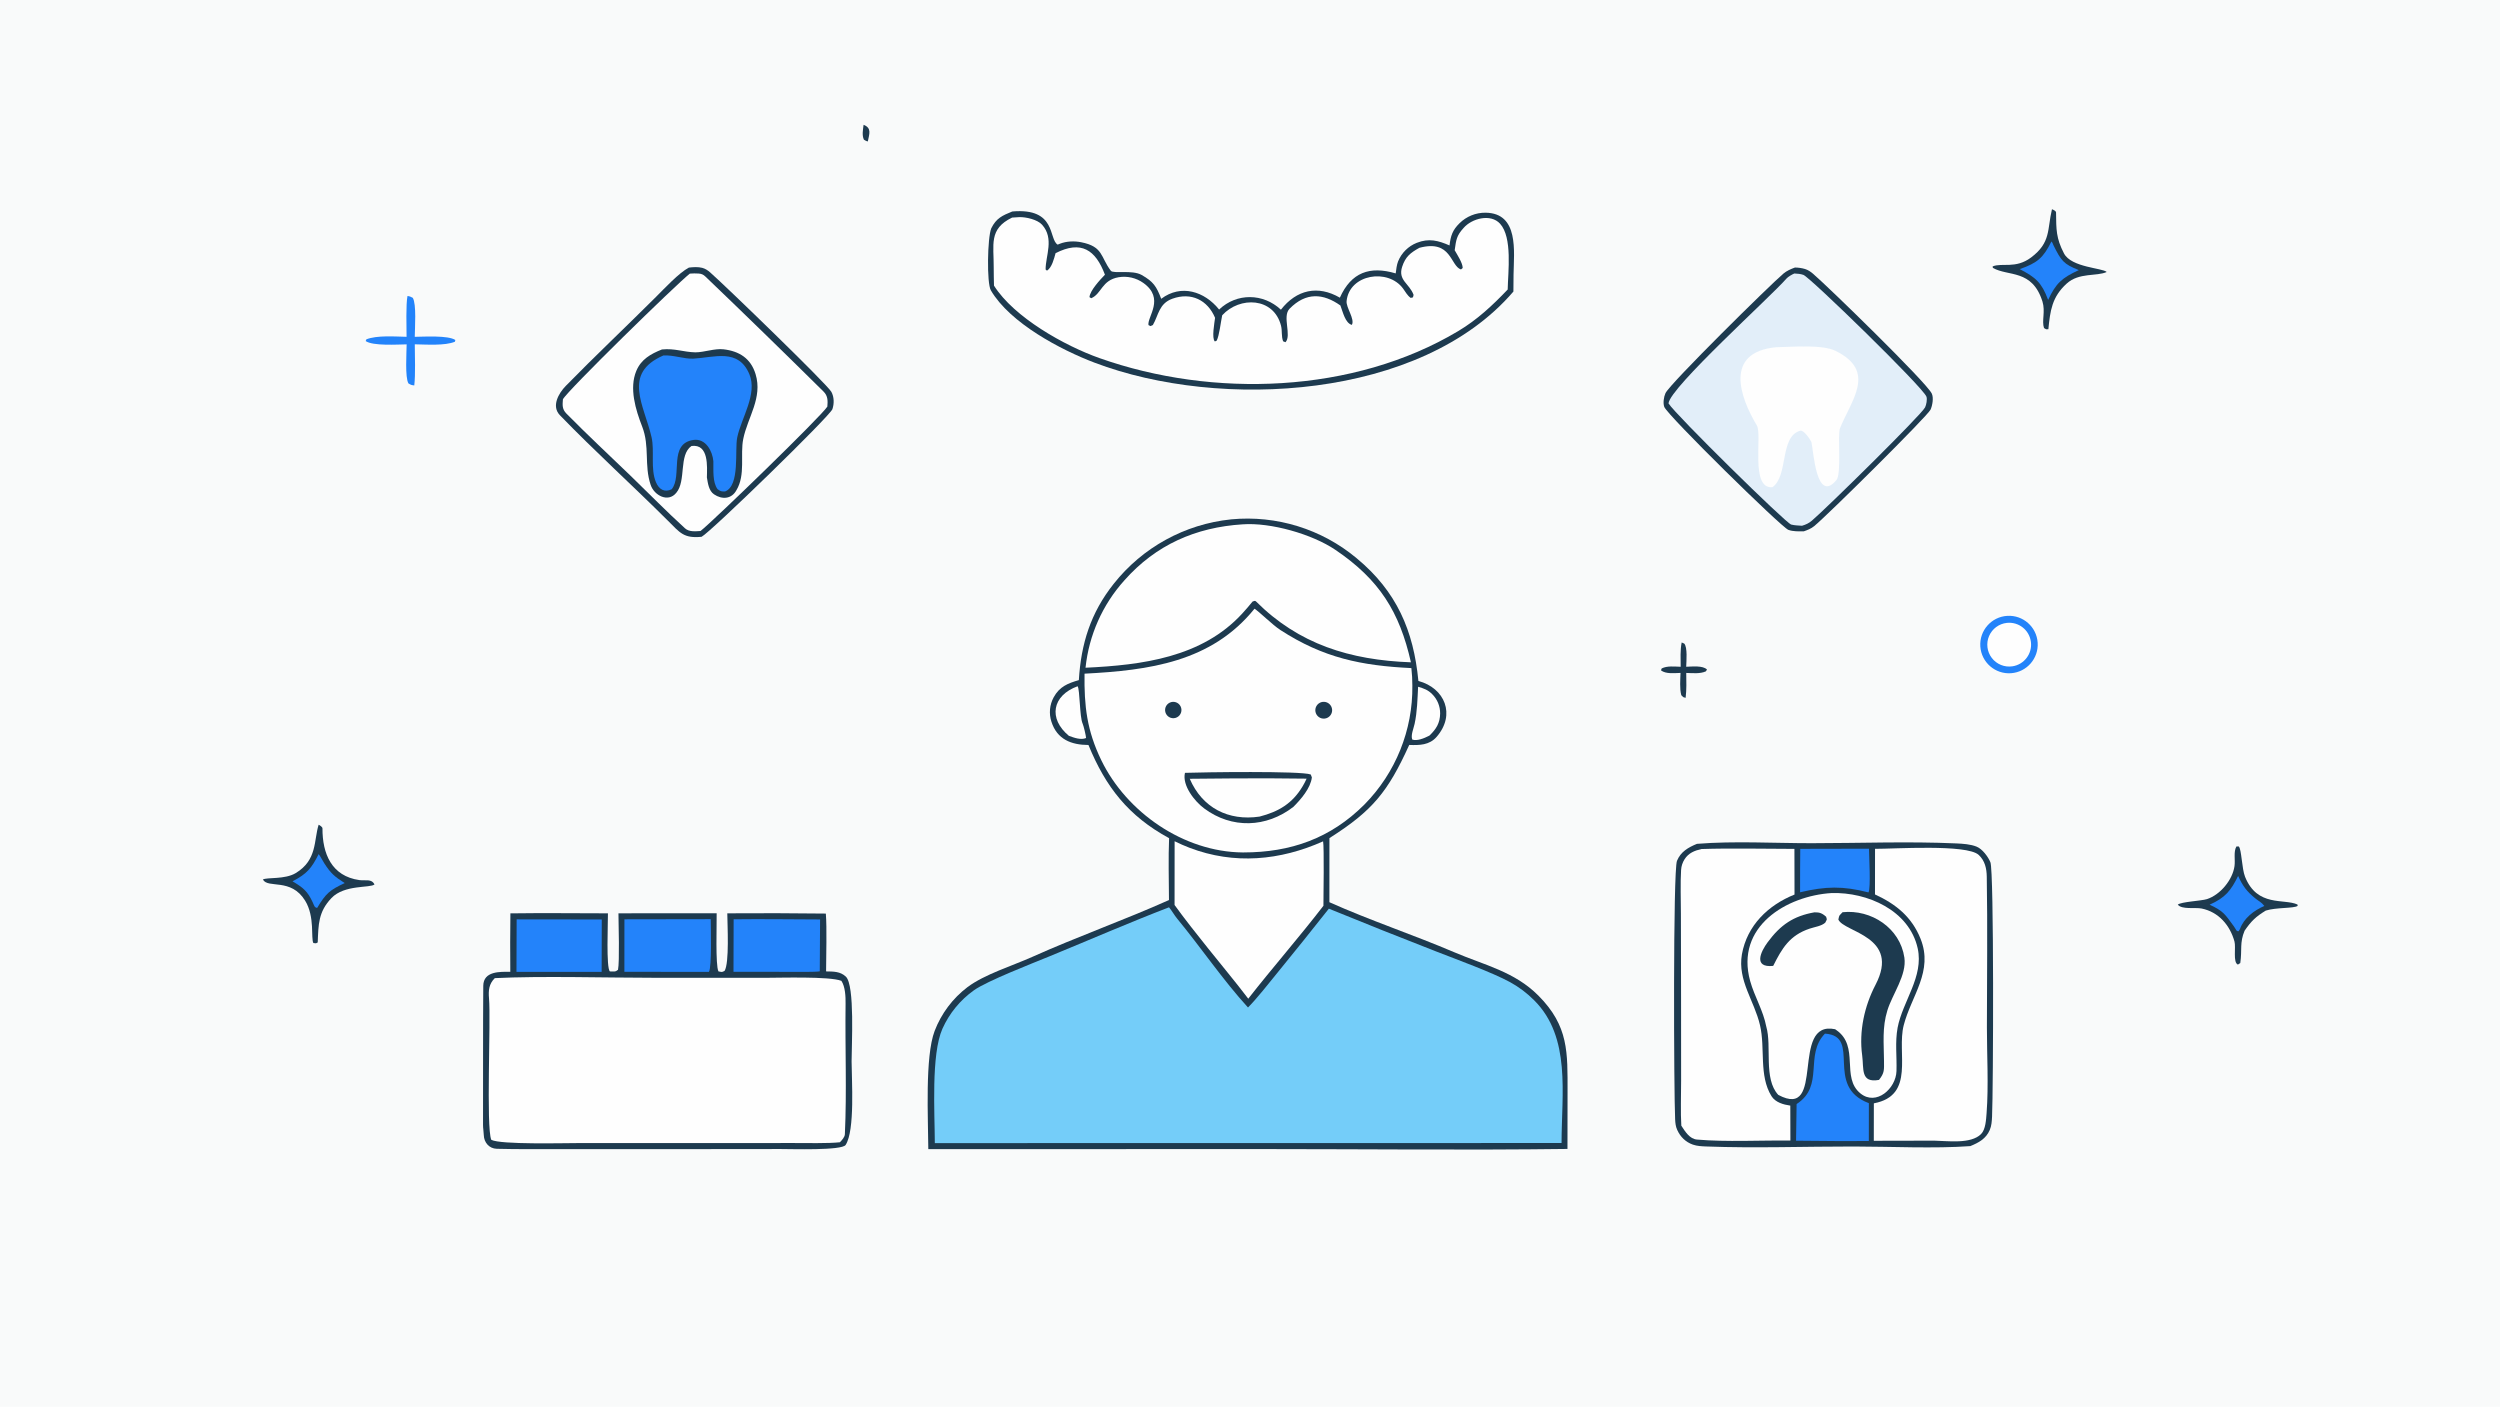<svg version="1.1" xmlns="http://www.w3.org/2000/svg" style="display: block;" viewBox="0 0 2048 1152" width="1820" height="1024" preserveAspectRatio="none">
<path transform="translate(0,0)" fill="rgb(249,250,250)" d="M 0 0 L 2048 0 L 2048 1152 L 0 1152 L 0 0 z"/>
<path transform="translate(0,0)" fill="rgb(29,58,79)" d="M 1008.38 425.374 C 1008.46 425.363 1008.54 425.352 1008.61 425.341 C 1045.74 421.815 1082.73 433.283 1111.36 457.191 C 1144.09 484.307 1157.97 516.33 1161.95 557.7 C 1183.57 563.491 1192.75 585.272 1176.86 603.513 C 1170.97 610.269 1162.86 610.427 1154.44 610.107 C 1136.95 648.587 1124.35 664.057 1089.07 686.409 L 1089.04 738.909 C 1122.08 753.731 1157.88 765.602 1191.36 779.899 C 1215.97 790.414 1240.66 795.676 1260.31 815.455 C 1285.17 840.474 1284.15 861.84 1284.14 894.505 L 1284.07 940.98 C 1202.13 942.038 1118.33 941.115 1036.25 941.093 L 760.474 941.144 C 760.355 916.271 757.619 865.345 765.667 844.319 C 771.116 830.093 780.43 817.672 792.559 808.455 C 806.754 797.857 829.263 791.048 845.772 783.633 C 882.11 767.311 921.506 753.318 957.622 737.138 C 957.533 720.956 957.035 702.459 957.724 686.475 C 924.341 668.336 905.764 644.547 891.667 610.156 C 877.666 610.082 865.961 605.637 861.318 591.049 C 859.159 584.427 859.829 577.208 863.168 571.095 C 867.988 562.275 874.85 559.611 883.792 557.014 C 885.6 527.191 893.448 501.958 912.303 478.194 C 935.892 448.347 970.541 429.298 1008.38 425.374 z"/>
<path transform="translate(0,0)" fill="rgb(116,205,249)" d="M 957.659 743.084 C 960.127 746.038 961.912 749.425 964.246 752.254 C 983.474 775.564 1002.06 802.951 1022.36 825.125 C 1029.1 818.483 1040.09 804.503 1046.32 796.858 C 1060.55 779.418 1074.65 761.864 1088.6 744.199 C 1117.86 756.147 1147.21 767.851 1176.66 779.309 C 1193.51 785.869 1222.24 796.329 1237.02 804.353 C 1244.3 808.353 1250.96 813.372 1256.81 819.255 C 1287.14 849.492 1279.23 895.855 1279.23 936.132 L 1167.5 936.152 L 765.805 936.21 C 765.736 911.371 762.684 863.573 772.041 842.524 C 777.7 829.914 786.617 819.04 797.873 811.021 C 808.602 803.377 846.269 788.767 859.775 783.224 C 892.055 769.978 925.152 755.573 957.659 743.084 z"/>
<path transform="translate(0,0)" fill="rgb(254,254,254)" d="M 1027.7 498.531 C 1031.55 500.954 1042.38 511.76 1048.88 515.972 C 1084.2 538.877 1115.29 545.188 1156.2 547.174 C 1156.74 551.94 1157.01 556.732 1157 561.528 C 1157.45 597.878 1143.35 632.901 1117.84 658.796 C 1090.08 686.636 1057.36 698.119 1018.65 698.148 L 1017.89 698.146 C 969.682 697.708 922.921 665.35 902.173 622.605 C 890.37 598.289 888.092 578.272 888.454 551.738 C 941.157 549.006 992.446 542.28 1027.7 498.531 z"/>
<path transform="translate(0,0)" fill="rgb(29,58,79)" d="M 970.717 632.958 C 985.02 632.422 1066.07 631.269 1073.77 634.305 L 1074.68 636.674 C 1073.66 645.498 1065.69 654.686 1059.56 660.808 C 1037.46 677.924 1009.1 678.996 986.431 662.086 C 978.63 656.266 968.278 643.324 970.717 632.958 z"/>
<path transform="translate(0,0)" fill="rgb(254,254,254)" d="M 1011.42 637.5 C 1031.07 637.37 1050.72 637.443 1070.37 637.72 C 1069.43 639.845 1068.36 641.91 1067.16 643.901 C 1058.71 658.138 1047.37 664.774 1031.8 668.793 C 1006.34 672.564 984.906 661.631 974.64 637.827 L 1011.42 637.5 z"/>
<path transform="translate(0,0)" fill="rgb(29,58,79)" d="M 1081.21 575.579 C 1083.51 574.373 1086.3 574.573 1088.42 576.094 C 1090.53 577.616 1091.6 580.199 1091.19 582.769 C 1090.78 585.339 1088.95 587.457 1086.47 588.241 C 1083.07 589.316 1079.41 587.613 1078.04 584.319 C 1076.67 581.025 1078.05 577.23 1081.21 575.579 z"/>
<path transform="translate(0,0)" fill="rgb(29,58,79)" d="M 958.213 575.483 C 961.534 573.869 965.535 575.243 967.162 578.557 C 968.79 581.872 967.432 585.878 964.124 587.519 C 960.797 589.17 956.763 587.802 955.126 584.469 C 953.489 581.135 954.873 577.106 958.213 575.483 z"/>
<path transform="translate(0,0)" fill="rgb(254,254,254)" d="M 1017.92 429.434 C 1040.94 427.734 1074.93 437.468 1093.9 450.294 C 1130.02 474.718 1146.53 501.173 1155.83 542.428 C 1105.94 540.62 1063.95 527.608 1028.85 492.512 C 1028.01 491.676 1027.11 492.349 1026.08 492.693 C 1023.4 496.009 1020.62 499.241 1017.74 502.386 C 984.763 538.489 935.362 544.701 889.267 546.872 C 892.039 520.232 903.198 495.161 921.136 475.272 C 946.877 446.2 979.598 431.862 1017.92 429.434 z"/>
<path transform="translate(0,0)" fill="rgb(254,254,254)" d="M 1083.88 689.063 C 1084.79 693.468 1084.19 735.265 1084.15 741.837 C 1064.27 767.636 1042.6 792.338 1022.57 817.928 C 1012.29 804.374 1000.28 790.035 989.594 776.623 C 980.273 764.892 970.959 753.35 962.205 741.184 L 962.248 688.977 C 966.254 690.956 970.348 692.752 974.517 694.357 C 1011.1 708.31 1048.65 704.801 1083.88 689.063 z"/>
<path transform="translate(0,0)" fill="rgb(254,254,254)" d="M 882.78 562.034 C 884.703 564.808 884.366 587.217 886.898 592.67 C 887.741 594.486 889.628 602.571 889.722 604.429 C 885.442 606.276 879.929 604.211 875.622 602.642 C 858.598 588.525 861.887 569.629 882.78 562.034 z"/>
<path transform="translate(0,0)" fill="rgb(254,254,254)" d="M 1161.71 562.445 C 1166.55 563.906 1169.75 564.959 1173.39 568.659 C 1177.52 572.834 1179.82 578.489 1179.76 584.366 C 1179.67 592.21 1176.45 597.239 1171.02 602.418 L 1170.13 602.874 C 1166.58 604.671 1160.89 607.046 1156.95 605.718 C 1155.51 602.322 1158 596.72 1158.86 592.766 C 1160.98 583.048 1161.21 572.397 1161.71 562.445 z"/>
<path transform="translate(0,0)" fill="rgb(29,58,79)" d="M 1390.13 691.109 C 1420.96 688.636 1453.07 690.594 1484.07 690.582 C 1523.38 690.567 1563.35 688.986 1602.6 690.755 C 1607.95 690.996 1614.25 691.39 1619.23 693.402 C 1623.93 695.305 1628.61 701.571 1630.53 706.177 C 1633.56 713.459 1632.91 893.071 1631.89 914.564 C 1631.71 918.239 1631.49 922.012 1630.02 925.439 C 1626.95 932.627 1620.98 935.851 1614.07 938.663 C 1584.95 940.822 1548.24 939.007 1518.44 938.983 C 1478.37 938.952 1437.82 940.469 1397.81 938.964 C 1394.16 938.826 1390.23 938.655 1386.77 937.432 C 1380.85 935.34 1376.56 931.103 1373.99 925.431 C 1372.69 922.563 1372.42 919.851 1372.27 916.736 C 1371.22 894.645 1370.51 713.1 1373.78 705.038 C 1376.82 697.558 1383.02 694.04 1390.13 691.109 z"/>
<path transform="translate(0,0)" fill="rgb(254,254,254)" d="M 1536.03 695.19 C 1551.23 695.289 1611.22 691.195 1620.92 700.151 C 1626.05 704.89 1627.44 711.221 1627.56 717.939 C 1628.27 759.053 1627.7 800.271 1627.67 841.396 C 1627.66 864.551 1629.15 888.642 1627.41 911.685 C 1627.02 916.761 1626.64 925.062 1622.9 928.786 C 1614.44 937.218 1595.4 934.366 1584.5 934.198 L 1535.02 934.304 L 1535.06 903.63 C 1569.29 897.169 1553.58 862.483 1559.55 839.577 C 1565.85 815.383 1583.97 795.516 1573.33 768.879 C 1566.13 750.867 1553.03 740.386 1535.99 732.551 L 1536.03 695.19 z"/>
<path transform="translate(0,0)" fill="rgb(254,254,254)" d="M 1500.44 731.409 C 1529.67 730.567 1564.05 745.46 1570.99 776.749 C 1576.06 799.981 1558.69 819.825 1554.51 841.731 C 1552.35 853.766 1553.97 864.845 1553.6 877.203 C 1553.17 891.527 1537.09 905.92 1524.18 895.594 C 1507.82 882.516 1523.7 857.008 1504.24 843.571 L 1503.3 842.928 C 1465.96 835.137 1496.23 917.834 1456.76 896.708 C 1444.48 883.504 1451.64 856.753 1446.93 840.778 C 1444.49 827.773 1437.25 816.082 1433.76 803.548 C 1421.3 758.82 1463.64 733.684 1500.44 731.409 z"/>
<path transform="translate(0,0)" fill="rgb(29,58,79)" d="M 1509.42 747.106 C 1532.82 744.603 1556.53 760.005 1560.07 784.286 C 1562.15 798.529 1550.32 814.016 1546.15 827.498 C 1541.76 841.655 1543.28 854.368 1543.38 868.949 C 1543.39 876.162 1543.94 878.551 1539.28 884.439 C 1523.9 887.189 1526.99 875.359 1525.49 864.364 C 1522.8 844.643 1527.3 824.073 1536.44 806.527 C 1557.14 766.764 1510.52 763.628 1505.99 753.12 C 1506.86 749.055 1506.43 750.369 1509.42 747.106 z"/>
<path transform="translate(0,0)" fill="rgb(29,58,79)" d="M 1486.41 747.195 C 1490.72 747.115 1492.74 747.991 1495.92 750.755 C 1496.79 753.686 1496.81 752.427 1495.23 755.676 C 1492.07 758.497 1486.78 759.106 1482.47 760.55 C 1466.08 766.026 1459.82 776.629 1452.6 791.064 C 1436.11 792.771 1442.26 779.513 1448.15 771.585 C 1458.69 757.403 1469.19 750.231 1486.41 747.195 z"/>
<path transform="translate(0,0)" fill="rgb(254,254,254)" d="M 1393.85 695.354 C 1417.73 694.56 1445.83 695.217 1469.99 695.238 L 1470.07 732.64 C 1448.52 741.267 1431.16 757.926 1426.96 781.672 C 1423.34 803.096 1437.03 819.279 1441.8 839.639 C 1446.24 858.607 1440.74 880.894 1451.2 897.732 C 1454.41 902.899 1461.02 904.694 1466.61 905.49 L 1466.69 934.108 C 1442.49 933.82 1414.26 935.405 1390.17 933.301 C 1384.11 932.772 1380.5 926.76 1377.34 921.941 C 1376.65 911.691 1377.17 896.1 1377.17 885.263 L 1377.13 816.945 L 1377 748.644 C 1376.98 738.204 1376.49 722.574 1377.15 712.473 C 1377.34 709.367 1378.32 706.36 1379.99 703.739 C 1383.32 698.552 1388.16 696.639 1393.85 695.354 z"/>
<path transform="translate(0,0)" fill="rgb(35,131,250)" d="M 1494.99 846.539 C 1525.66 848.525 1493.83 889.645 1530.97 903.494 L 1530.94 934.467 L 1508.79 934.556 L 1471.33 934.239 C 1471.53 924.232 1471.68 914.224 1471.78 904.215 C 1494.89 889.202 1477.93 864.256 1494.99 846.539 z"/>
<path transform="translate(0,0)" fill="rgb(35,131,250)" d="M 1474.77 695.213 L 1531.09 695.092 C 1531.11 701.284 1532.66 727.361 1530.67 730.884 C 1509.63 725.503 1495.72 725.81 1474.63 730.783 C 1474.56 719.009 1474.72 707.006 1474.77 695.213 z"/>
<path transform="translate(0,0)" fill="rgb(29,58,79)" d="M 506.637 747.997 L 587.088 747.969 C 587.255 756.263 585.98 790.733 588.563 795.577 C 591.875 796.114 590.81 796.406 593.541 795.19 C 597.615 788.828 595.874 757.415 595.798 748.009 C 622.709 747.812 649.622 747.882 676.532 748.221 C 677.48 760.176 676.754 782.836 676.733 795.585 C 682.619 795.676 688.368 795.525 692.927 799.864 C 700.417 806.994 697.596 856.703 697.626 869.25 C 697.666 884.277 700.505 925.831 692.74 937.706 C 689.658 942.421 648.11 941.036 639.562 941.051 L 555.412 941.142 L 457.127 941.14 C 440.423 941.134 423.616 941.285 406.975 940.862 C 400.638 940.701 396.483 935.585 396.323 929.704 C 396.248 926.951 395.689 924.14 395.695 921.262 C 395.799 883.322 395.607 845.336 395.899 807.408 C 395.994 795.19 409.779 795.851 418.04 795.919 C 417.885 779.962 417.91 764.004 418.115 748.048 C 444.458 747.665 471.621 747.993 498.026 748.019 C 498.107 755.252 496.451 793.091 499.653 795.599 C 503.225 795.538 504.024 796.181 506.275 794.258 C 507.642 787.498 506.72 756.73 506.637 747.997 z"/>
<path transform="translate(0,0)" fill="rgb(254,254,254)" d="M 405.343 801.091 C 443.217 799.202 497.21 800.805 536.191 800.81 L 626.807 800.832 C 638.952 800.838 679.564 799.515 689.267 803.307 C 692.458 808.114 692.777 816.27 692.698 822.144 C 692.219 857.662 693.763 893.519 692.119 928.942 C 692.009 931.311 689.678 933.84 688.062 935.506 C 678.592 936.563 660.173 936.126 649.913 936.138 L 581.669 936.172 L 473.575 936.183 C 462.1 936.181 409.921 937.553 402.465 933.514 C 398.11 923.222 402.191 835.914 400.594 817.654 C 400.025 811.152 400.559 805.783 405.343 801.091 z"/>
<path transform="translate(0,0)" fill="rgb(35,131,250)" d="M 600.995 752.899 C 624.196 752.587 648.533 752.977 671.811 753.031 C 671.652 767.192 671.567 781.354 671.555 795.517 C 668.215 796.191 651.503 795.958 647.1 795.944 L 600.879 795.884 L 600.995 752.899 z"/>
<path transform="translate(0,0)" fill="rgb(35,131,250)" d="M 511.526 752.91 L 582.215 752.79 C 582.243 759.586 583.216 792.123 580.758 795.961 L 511.494 795.908 L 511.526 752.91 z"/>
<path transform="translate(0,0)" fill="rgb(35,131,250)" d="M 423.236 752.958 L 492.968 753.047 L 492.868 795.954 L 423.09 795.934 L 423.236 752.958 z"/>
<path transform="translate(0,0)" fill="rgb(29,58,79)" d="M 829.275 173.198 C 865.75 170.045 858.817 195.957 866.458 200.356 C 866.973 200.124 867.493 199.905 868.018 199.699 C 873.884 197.415 880.2 197.314 885.558 198.36 C 903.937 201.947 901.391 210.397 909.975 221.74 C 912.001 224.417 927.505 220.796 935.215 225.186 C 944.896 230.699 947.348 234.52 951.275 244.717 C 967.478 232.49 986.725 238.579 998.699 253.516 C 1013.16 239.739 1034.85 240.079 1049.33 253.636 C 1062.08 237.272 1079.56 233.307 1097.62 243.8 C 1106.91 223.068 1122.13 217.617 1143.36 223.924 C 1143.72 220.962 1144.22 216.774 1145.32 214.06 C 1148.13 207.124 1153.65 201.639 1160.61 198.88 C 1170.58 194.955 1178.21 196.988 1187.44 201.02 C 1188.4 193.098 1189.85 188.52 1195.66 182.816 C 1201.33 177.223 1208.99 174.121 1216.95 174.196 C 1244.52 174.518 1240.16 206.108 1239.9 224.75 L 1239.78 238.783 C 1164.09 327.101 999.569 336.104 896.664 297.033 C 869.034 286.543 827.489 264.701 811.711 237.811 C 808.258 231.926 808.889 194.63 812.046 186.985 C 816.172 178.69 820.961 176.585 829.275 173.198 z"/>
<path transform="translate(0,0)" fill="rgb(254,254,254)" d="M 829.122 178.202 C 831.103 178.014 833.089 177.887 835.077 177.822 C 840.572 177.685 849.909 179.846 853.662 184.04 C 863.805 195.378 856.525 209.396 856.556 220.713 L 857.703 221.67 C 861.759 219.071 863.474 211.831 864.723 207.354 C 885.618 196.643 897.516 204.515 905.164 224.999 C 901.351 228.922 892.91 237.943 892.49 243.363 L 893.956 244.245 C 902.527 240.593 902.493 229.459 916.361 227.054 C 923.469 225.869 930.757 227.55 936.627 231.729 C 954.462 244.468 939.753 259.415 940.818 266.231 L 942.479 267.078 L 944.425 266.205 C 949.108 258.213 949.307 248.643 960.442 244.634 C 975.885 239.074 989.276 245.797 995.386 260.291 C 994.893 264.468 992.464 277.038 995.233 279.673 L 996.742 278.965 C 998.882 274.621 999.978 264.177 1001.23 258.203 C 1015.67 242.487 1043.48 243.478 1049.41 266.752 C 1050.5 271.054 1049.55 275.499 1051.14 279.52 L 1053.08 280.286 C 1058.29 274.609 1050.25 259.157 1056.38 252.888 C 1069.86 239.102 1084.01 240.227 1098.06 250.19 C 1100.06 255.454 1102.01 264.643 1107.44 266.075 C 1110.09 261.357 1102.58 251.893 1103.13 246.568 C 1105.41 224.494 1137.11 219.503 1149.43 236.376 C 1151.46 239.168 1152.93 242.112 1155.67 243.989 L 1157.5 243.524 L 1158.01 241.52 C 1154.69 232.298 1145.05 229.584 1148.62 218.554 C 1151.31 210.261 1155.36 207.067 1162.75 202.968 C 1189.15 195.89 1187.99 217.748 1196.81 220.694 L 1198.25 219.482 C 1198.22 215.368 1193.84 208.793 1191.67 204.933 C 1192.91 196.319 1193.19 193.058 1198.96 186.714 C 1205.64 178.914 1221.13 174.714 1228.87 183.238 C 1239.09 194.5 1235.38 222.698 1235.1 237.113 C 1222.75 250.046 1210.33 261.751 1194.57 271.166 C 1108.84 322.387 993.534 326.149 900.709 293.29 C 872.027 283.136 830.69 259.948 814.276 233.921 C 814.203 229.011 814.01 224.03 814.048 219.121 C 814.189 200.426 809.808 187.488 829.122 178.202 z"/>
<path transform="translate(0,0)" fill="rgb(29,58,79)" d="M 564.332 219.163 C 567.751 218.734 571.875 218.484 575.233 219.351 C 577.715 219.992 579.834 221.397 581.74 223.071 C 594.425 234.207 677.636 314.76 681.029 320.883 C 683.37 325.108 683.419 330.562 681.92 335.08 C 680.071 340.655 581.849 436.057 574.757 439.631 C 560.114 441.066 557.136 436.414 547.086 426.394 C 517.954 397.353 487.241 369.591 458.681 340.071 C 451.524 332.674 457.602 322.074 463.511 316.035 C 487.66 291.356 512.88 267.607 537.33 243.21 C 544.313 236.264 556.185 223.454 564.332 219.163 z"/>
<path transform="translate(0,0)" fill="rgb(254,254,254)" d="M 565.116 224.088 C 567.521 223.889 569.939 223.871 572.347 224.035 C 574.668 224.203 576.157 224.861 577.86 226.49 C 610.379 257.602 642.675 289.092 674.684 320.73 C 678.277 324.281 678.16 328.411 677.763 332.999 C 673.234 340.529 584.003 427.008 573.884 434.882 C 569.652 435.144 564.531 435.773 561.133 432.679 C 545.846 418.759 531.375 403.955 516.501 389.586 C 498.985 372.665 481.078 356.066 464.002 338.714 C 460.409 335.063 460.786 331.765 461.137 327.037 C 464.254 320.481 554.079 232.727 565.116 224.088 z"/>
<path transform="translate(0,0)" fill="rgb(29,58,79)" d="M 542.283 286.202 C 552.734 285.147 559.869 288.361 569.618 288.57 C 576.898 288.561 585.463 285.244 592.616 286.072 C 605.734 287.589 615.052 293.558 618.974 306.424 C 624.904 325.88 612.47 341.737 608.872 359.489 C 606.227 372.539 610.878 388.817 603.308 401.422 C 599.366 408.817 591.489 409.318 584.921 404.848 C 580.639 401.934 579.936 395.946 579.088 391.031 C 579.265 382.259 580.808 363.386 566.468 365.257 C 555.84 372.631 562.308 393.899 554.003 403.606 C 547.35 411.877 535.905 405.78 533.007 397.127 C 527.559 380.863 532.423 365.715 526.049 349.312 C 520.663 335.45 515.313 317.921 521.289 303.702 C 525.263 294.246 533.085 289.855 542.283 286.202 z"/>
<path transform="translate(0,0)" fill="rgb(35,131,250)" d="M 543.438 291.13 C 551.466 290.584 560.574 294.127 567.957 293.729 C 585.178 292.801 604.837 285.015 613.865 306.423 C 620.72 322.68 607.236 342.336 603.937 358.268 C 601.773 368.718 606.364 397.682 594.006 402.506 C 590.789 402.569 590.436 402.461 587.806 400.607 C 583.619 394.935 584.514 385.061 584.386 377.777 C 583.705 369.535 578.124 358.885 568.148 360.302 C 547.296 363.264 559.2 389.899 550.217 400.719 C 544.299 403.563 539.803 400.781 537.344 394.897 C 532.717 383.825 536.339 369.439 533.749 358.063 C 527.782 331.864 509.47 305.87 543.438 291.13 z"/>
<path transform="translate(0,0)" fill="rgb(29,58,79)" d="M 1470.41 219.107 C 1473.03 219.107 1476.13 219.547 1478.63 220.301 C 1481.1 221.044 1483.27 222.518 1485.21 224.174 C 1497.4 234.564 1577.92 312.934 1582.49 322.28 C 1584.18 325.739 1583.04 332.138 1581.49 335.519 C 1579.1 340.706 1497.28 421.809 1486.19 430.89 C 1483.62 432.989 1480.8 434.084 1477.7 435.153 C 1473.64 435.219 1468.85 435.368 1465 433.942 C 1459.29 431.827 1365.92 340.126 1363.36 333.234 C 1362.22 330.173 1362.98 324.99 1364.35 322.027 C 1367.96 314.195 1450.58 232.786 1460.98 224.076 C 1463.8 221.708 1466.99 220.384 1470.41 219.107 z"/>
<path transform="translate(0,0)" fill="rgb(226,238,249)" d="M 1469.9 223.989 C 1472.44 224.102 1474.93 224.289 1477.35 225.134 C 1482.74 227.019 1575.16 316.981 1578.13 324.834 C 1578.95 326.993 1578.04 331.611 1577.01 333.67 C 1573.91 339.848 1496.36 416.179 1484.27 426.439 C 1481.77 428.559 1479.33 429.678 1476.21 430.592 C 1473.35 430.399 1470.11 430.347 1467.34 429.615 C 1462.97 428.463 1372.46 339.514 1366.84 330.379 C 1367.93 317.43 1450.63 242.998 1463.47 228.154 C 1464.72 226.71 1467.98 224.812 1469.9 223.989 z"/>
<path transform="translate(0,0)" fill="rgb(254,254,254)" d="M 1454.96 284.382 C 1468.89 284.121 1492.87 282.038 1503.67 287.35 C 1537.59 304.036 1516.68 327.548 1507.34 350.693 C 1505.1 356.25 1508.82 387.909 1504.39 393.196 C 1487.98 412.751 1485.65 369.881 1483.95 362.093 C 1482.59 359.171 1477.41 351.996 1474.78 352.743 C 1457.6 357.612 1465.32 389.787 1451.94 399.028 C 1433.58 400.68 1443.76 356.016 1439.21 348.449 C 1425.31 325.328 1412.2 288.534 1454.96 284.382 z"/>
<path transform="translate(0,0)" fill="rgb(29,58,79)" d="M 1680.97 171.357 C 1682.14 171.853 1684.31 172.696 1684.32 174.077 C 1684.46 188.036 1684.33 195.068 1690.82 207.546 C 1696.87 219.16 1722.54 219.43 1725.82 222.764 C 1717.46 226.528 1703.17 223.034 1693.03 232.247 C 1680.9 243.254 1679.52 254.632 1678.03 269.593 C 1675.57 269.725 1676.74 269.957 1674.46 268.687 C 1672.44 262.913 1675.71 255.006 1673.18 246.957 C 1664.74 220.163 1645.09 226.661 1632.54 219.377 L 1632.37 218.188 C 1640.02 214.977 1651.18 220.409 1663.89 210.859 C 1680.26 198.571 1677 187.974 1680.97 171.357 z"/>
<path transform="translate(0,0)" fill="rgb(35,131,250)" d="M 1680.53 197.778 C 1681.8 199.261 1681.36 199.187 1682.14 200.76 C 1688.51 213.555 1690.37 216.251 1702.94 221.213 C 1689.08 227.614 1684.18 231.999 1677.84 245.652 C 1672.46 231.244 1667.65 227.256 1654.58 220.409 C 1668.94 215.323 1673.71 211.408 1680.53 197.778 z"/>
<path transform="translate(0,0)" fill="rgb(29,58,79)" d="M 1838.78 762.242 C 1834.6 772.175 1836.83 777.838 1835.24 788.721 L 1833.31 789.998 C 1829.06 788.34 1831.81 775.88 1830.47 771.053 C 1826.78 757.751 1817.5 746.924 1803.59 744.081 C 1798.35 743.009 1787.33 745.133 1784.05 740.893 C 1786.85 738.522 1803.42 737.833 1807.95 736.373 C 1818.82 732.862 1828.93 720.657 1830.51 709.337 C 1831.23 704.225 1829.56 697.59 1832.07 693.274 L 1834.03 693.281 C 1836.35 695.762 1836.47 711.399 1839.15 718.082 C 1849.2 743.139 1871.03 735.715 1882.08 740.795 L 1882.24 741.932 C 1878.96 744.089 1864.75 743.074 1856.11 745.772 C 1847.92 750.792 1844.24 754.315 1838.78 762.242 z"/>
<path transform="translate(0,0)" fill="rgb(35,131,250)" d="M 1833.46 717.384 C 1837.25 725.582 1840.39 729.94 1847.43 735.69 C 1850.59 738.274 1852.39 738.671 1854.96 741.977 C 1846.5 745.624 1838.22 751.847 1835 760.837 L 1833.94 762.625 C 1831.78 762.871 1832.06 761.498 1829.99 758.677 C 1822.54 748.546 1821.63 746.344 1810.12 740.938 C 1822.88 735.288 1827.6 729.418 1833.46 717.384 z"/>
<path transform="translate(0,0)" fill="rgb(29,58,79)" d="M 261.031 675.458 C 261.971 675.886 264.166 677.26 264.162 678.443 C 264.092 699.138 271.596 717.575 294.388 720.789 C 299.338 721.487 304.351 719.455 306.779 724.362 C 303.374 727.433 282.143 724.315 271.507 735.528 C 260.748 746.87 260.894 757.07 260.283 771.846 C 258.246 772.889 259.361 772.569 256.733 772.342 C 254.498 768.745 258.132 750.908 249.966 737.653 C 238.273 718.671 219.466 728.023 215.354 720.302 C 218.86 718.381 233.355 720.408 242.206 715.089 C 260.017 704.387 256.994 688.202 261.031 675.458 z"/>
<path transform="translate(0,0)" fill="rgb(35,131,250)" d="M 261.057 699.51 C 262.26 700.941 264.462 705.2 265.645 707.034 C 271.158 715.583 274.221 718.023 282.394 723.236 C 269.915 729.062 266.991 731.714 259.827 743.552 C 257.516 743.272 257.51 741.893 256.116 738.888 C 251.888 729.776 248.224 726.92 239.624 721.791 C 251.553 715.628 255.197 711.096 261.057 699.51 z"/>
<path transform="translate(0,0)" fill="rgb(35,131,250)" d="M 1644.4 504.385 C 1657.3 503.634 1668.4 513.425 1669.25 526.321 C 1670.11 539.217 1660.41 550.393 1647.53 551.359 C 1634.49 552.337 1623.15 542.498 1622.28 529.449 C 1621.41 516.401 1631.34 505.145 1644.4 504.385 z"/>
<path transform="translate(0,0)" fill="rgb(254,254,254)" d="M 1644.03 510.141 C 1653.74 509.107 1662.5 516.035 1663.72 525.725 C 1664.95 535.415 1658.19 544.303 1648.53 545.719 C 1642.11 546.66 1635.68 544.056 1631.72 538.912 C 1627.76 533.767 1626.89 526.885 1629.44 520.918 C 1632 514.95 1637.58 510.828 1644.03 510.141 z"/>
<path transform="translate(0,0)" fill="rgb(35,131,250)" d="M 333.813 242.419 C 335.916 242.709 336.282 242.986 338.12 243.894 C 341.294 248.822 339.852 268.964 339.766 275.854 C 347.319 275.757 367.165 274.535 373.022 278.452 L 372.659 279.87 C 364.53 283.289 349.164 282.153 339.787 281.993 C 339.861 291.387 340.421 306.807 339.375 315.68 C 336.766 315.316 336.889 315.34 334.594 314.027 C 331.698 309.123 333.065 288.936 333.124 282.03 C 325.455 282.15 305.506 283.47 299.551 279.321 L 300.154 277.901 C 308.864 274.492 323.304 275.633 333.062 275.844 C 333.031 267.854 332.44 249.258 333.813 242.419 z"/>
<path transform="translate(0,0)" fill="rgb(29,58,79)" d="M 1377.63 526.177 L 1379.74 527.104 C 1382.51 530.238 1381.49 541.407 1381.33 546.073 C 1386.05 545.944 1395.04 544.867 1398.37 548.38 L 1397.43 549.843 C 1392.73 551.98 1386.66 551.282 1381.37 551.14 C 1381.46 558.198 1381.7 564.479 1380.87 571.515 C 1378.2 570.743 1379.37 571.391 1377.31 569.351 C 1375.89 564.195 1376.51 556.653 1376.68 551.118 C 1371.52 551.272 1364.62 552.139 1360.65 549 L 1361.27 547.457 C 1365.73 545.176 1371.67 545.929 1376.81 546.084 C 1376.76 539.642 1376.37 532.427 1377.63 526.177 z"/>
<path transform="translate(0,0)" fill="rgb(29,58,79)" d="M 707.449 102.213 C 714.28 104.872 712.13 109.646 710.922 115.843 C 709.412 115.529 709.002 115.15 707.684 114.36 C 706.013 110.576 706.95 106.383 707.449 102.213 z"/>
</svg>